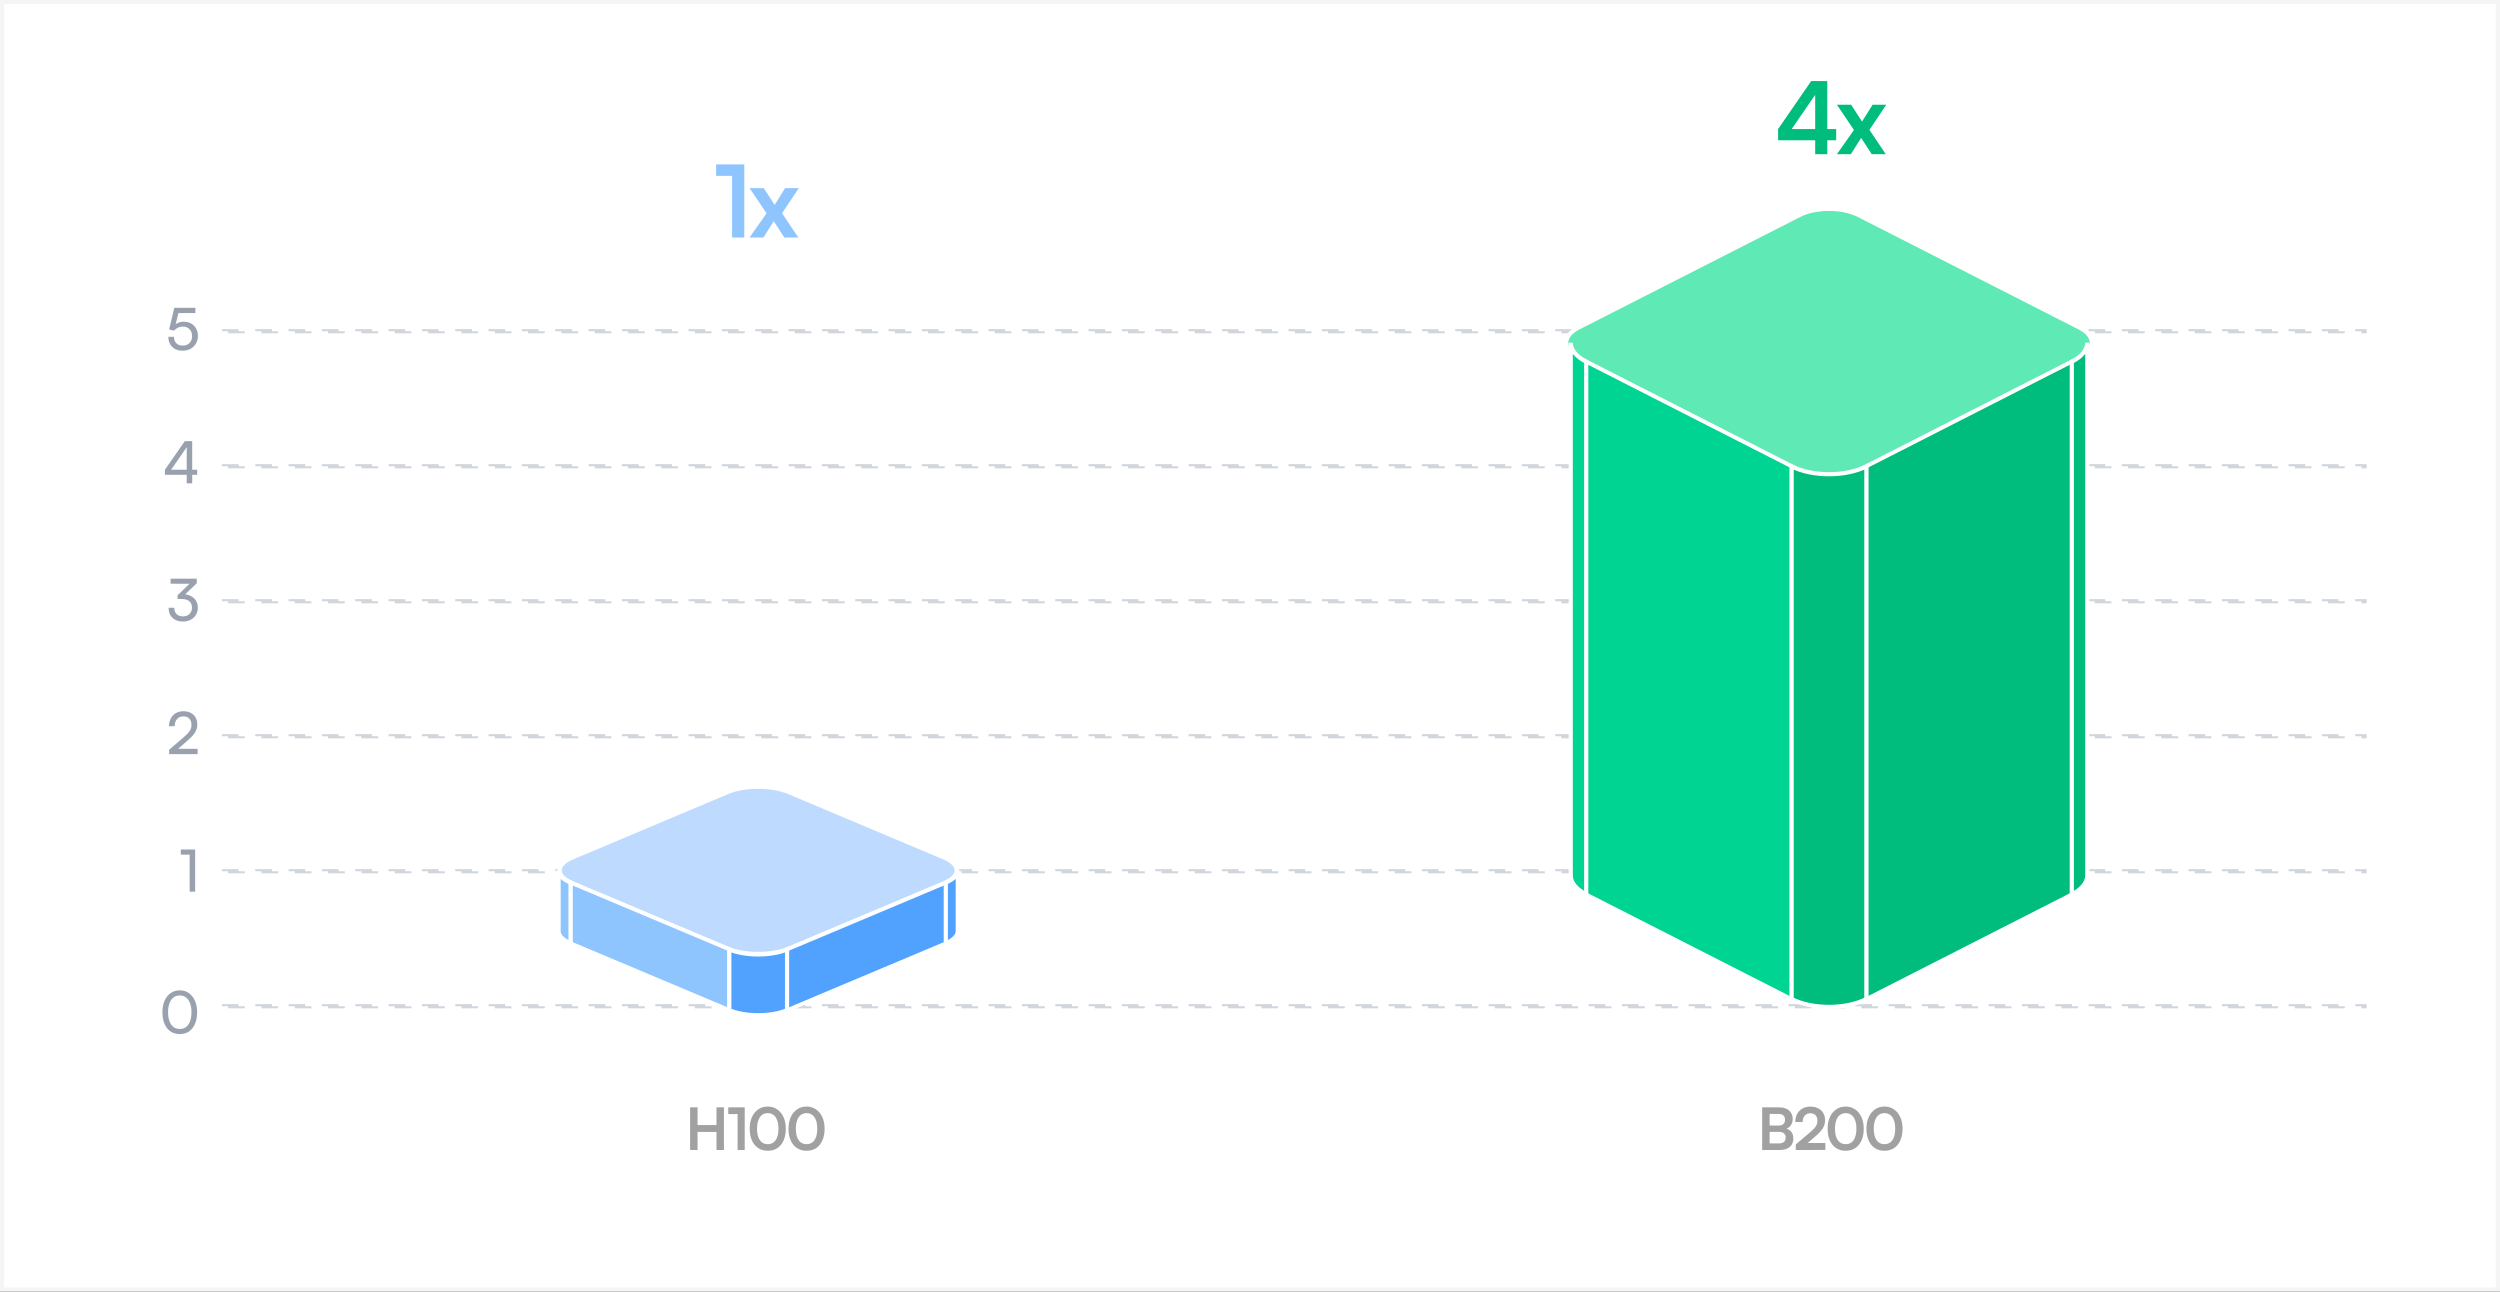 <svg width="600" height="310" viewBox="0 0 600 310" fill="none" xmlns="http://www.w3.org/2000/svg">
<rect x="0" y="0" width="600" height="310" fill="#333333" stroke="none"/>
<rect x="0.5" y="0.5" width="599" height="309" fill="white" stroke="#F5F5F5"/>
<path d="M167.417 276H165.625V265.766H167.417V270.008H171.953V265.766H173.745V276H171.953V271.66H167.417V276ZM177.024 267.376H174.784V265.766H178.732V276H177.024V267.376ZM179.928 270.904C179.928 269.84 180.106 268.911 180.46 268.118C180.824 267.325 181.328 266.704 181.972 266.256C182.626 265.799 183.386 265.57 184.254 265.57C185.132 265.57 185.892 265.799 186.536 266.256C187.19 266.704 187.694 267.325 188.048 268.118C188.412 268.911 188.594 269.84 188.594 270.904C188.594 271.959 188.422 272.883 188.076 273.676C187.731 274.469 187.236 275.085 186.592 275.524C185.948 275.963 185.169 276.182 184.254 276.182C183.358 276.182 182.584 275.963 181.93 275.524C181.286 275.085 180.792 274.469 180.446 273.676C180.101 272.883 179.928 271.959 179.928 270.904ZM181.692 270.904C181.692 271.688 181.795 272.36 182 272.92C182.206 273.471 182.5 273.891 182.882 274.18C183.265 274.46 183.722 274.6 184.254 274.6C184.805 274.6 185.267 274.46 185.64 274.18C186.023 273.891 186.317 273.471 186.522 272.92C186.728 272.36 186.83 271.688 186.83 270.904C186.83 270.092 186.728 269.411 186.522 268.86C186.317 268.3 186.023 267.875 185.64 267.586C185.267 267.297 184.805 267.152 184.254 267.152C183.722 267.152 183.265 267.297 182.882 267.586C182.5 267.875 182.206 268.3 182 268.86C181.795 269.411 181.692 270.092 181.692 270.904ZM189.24 270.904C189.24 269.84 189.417 268.911 189.772 268.118C190.136 267.325 190.64 266.704 191.284 266.256C191.937 265.799 192.698 265.57 193.566 265.57C194.443 265.57 195.204 265.799 195.848 266.256C196.501 266.704 197.005 267.325 197.36 268.118C197.724 268.911 197.906 269.84 197.906 270.904C197.906 271.959 197.733 272.883 197.388 273.676C197.042 274.469 196.548 275.085 195.904 275.524C195.26 275.963 194.48 276.182 193.566 276.182C192.67 276.182 191.895 275.963 191.242 275.524C190.598 275.085 190.103 274.469 189.758 273.676C189.412 272.883 189.24 271.959 189.24 270.904ZM191.004 270.904C191.004 271.688 191.106 272.36 191.312 272.92C191.517 273.471 191.811 273.891 192.194 274.18C192.576 274.46 193.034 274.6 193.566 274.6C194.116 274.6 194.578 274.46 194.952 274.18C195.334 273.891 195.628 273.471 195.834 272.92C196.039 272.36 196.142 271.688 196.142 270.904C196.142 270.092 196.039 269.411 195.834 268.86C195.628 268.3 195.334 267.875 194.952 267.586C194.578 267.297 194.116 267.152 193.566 267.152C193.034 267.152 192.576 267.297 192.194 267.586C191.811 267.875 191.517 268.3 191.312 268.86C191.106 269.411 191.004 270.092 191.004 270.904Z" fill="#A1A1A1"/>
<path d="M424.713 265.766V276H422.921V265.766H424.713ZM426.981 271.646H424.167V270.134H426.883C427.378 270.134 427.756 270.013 428.017 269.77C428.279 269.518 428.409 269.163 428.409 268.706C428.409 268.267 428.274 267.931 428.003 267.698C427.733 267.465 427.341 267.348 426.827 267.348H424.111V265.766H426.981C427.999 265.766 428.797 266.013 429.375 266.508C429.954 267.003 430.243 267.679 430.243 268.538C430.243 269.154 430.094 269.672 429.795 270.092C429.497 270.503 429.053 270.801 428.465 270.988V270.792C429.1 270.941 429.581 271.221 429.907 271.632C430.234 272.043 430.397 272.575 430.397 273.228C430.397 273.807 430.267 274.306 430.005 274.726C429.744 275.137 429.361 275.454 428.857 275.678C428.363 275.893 427.765 276 427.065 276H424.111V274.418H426.981C427.495 274.418 427.887 274.297 428.157 274.054C428.428 273.811 428.563 273.461 428.563 273.004C428.563 272.575 428.423 272.243 428.143 272.01C427.873 271.767 427.485 271.646 426.981 271.646ZM438.088 275.986L430.99 276V274.656L434.336 271.828C434.682 271.539 434.971 271.273 435.204 271.03C435.447 270.787 435.638 270.559 435.778 270.344C435.918 270.129 436.021 269.915 436.086 269.7C436.152 269.485 436.184 269.252 436.184 269C436.184 268.421 436.035 267.973 435.736 267.656C435.438 267.339 435.018 267.18 434.476 267.18C433.916 267.18 433.473 267.367 433.146 267.74C432.82 268.113 432.652 268.627 432.642 269.28H430.864C430.874 268.533 431.028 267.885 431.326 267.334C431.625 266.774 432.045 266.345 432.586 266.046C433.128 265.738 433.758 265.584 434.476 265.584C435.204 265.584 435.83 265.719 436.352 265.99C436.884 266.251 437.295 266.629 437.584 267.124C437.874 267.619 438.018 268.211 438.018 268.902C438.018 269.257 437.967 269.597 437.864 269.924C437.771 270.241 437.626 270.554 437.43 270.862C437.234 271.161 436.992 271.464 436.702 271.772C436.413 272.08 436.072 272.402 435.68 272.738L433.188 274.866L432.544 274.32H438.088V275.986ZM438.633 270.904C438.633 269.84 438.81 268.911 439.165 268.118C439.529 267.325 440.033 266.704 440.677 266.256C441.33 265.799 442.091 265.57 442.959 265.57C443.836 265.57 444.597 265.799 445.241 266.256C445.894 266.704 446.398 267.325 446.753 268.118C447.117 268.911 447.299 269.84 447.299 270.904C447.299 271.959 447.126 272.883 446.781 273.676C446.435 274.469 445.941 275.085 445.297 275.524C444.653 275.963 443.873 276.182 442.959 276.182C442.063 276.182 441.288 275.963 440.635 275.524C439.991 275.085 439.496 274.469 439.151 273.676C438.805 272.883 438.633 271.959 438.633 270.904ZM440.397 270.904C440.397 271.688 440.499 272.36 440.705 272.92C440.91 273.471 441.204 273.891 441.587 274.18C441.969 274.46 442.427 274.6 442.959 274.6C443.509 274.6 443.971 274.46 444.345 274.18C444.727 273.891 445.021 273.471 445.227 272.92C445.432 272.36 445.535 271.688 445.535 270.904C445.535 270.092 445.432 269.411 445.227 268.86C445.021 268.3 444.727 267.875 444.345 267.586C443.971 267.297 443.509 267.152 442.959 267.152C442.427 267.152 441.969 267.297 441.587 267.586C441.204 267.875 440.91 268.3 440.705 268.86C440.499 269.411 440.397 270.092 440.397 270.904ZM447.944 270.904C447.944 269.84 448.121 268.911 448.476 268.118C448.84 267.325 449.344 266.704 449.988 266.256C450.641 265.799 451.402 265.57 452.27 265.57C453.147 265.57 453.908 265.799 454.552 266.256C455.205 266.704 455.709 267.325 456.064 268.118C456.428 268.911 456.61 269.84 456.61 270.904C456.61 271.959 456.437 272.883 456.092 273.676C455.746 274.469 455.252 275.085 454.608 275.524C453.964 275.963 453.184 276.182 452.27 276.182C451.374 276.182 450.599 275.963 449.946 275.524C449.302 275.085 448.807 274.469 448.462 273.676C448.116 272.883 447.944 271.959 447.944 270.904ZM449.708 270.904C449.708 271.688 449.81 272.36 450.016 272.92C450.221 273.471 450.515 273.891 450.898 274.18C451.28 274.46 451.738 274.6 452.27 274.6C452.82 274.6 453.282 274.46 453.656 274.18C454.038 273.891 454.332 273.471 454.538 272.92C454.743 272.36 454.846 271.688 454.846 270.904C454.846 270.092 454.743 269.411 454.538 268.86C454.332 268.3 454.038 267.875 453.656 267.586C453.282 267.297 452.82 267.152 452.27 267.152C451.738 267.152 451.28 267.297 450.898 267.586C450.515 267.875 450.221 268.3 450.016 268.86C449.81 269.411 449.708 270.092 449.708 270.904Z" fill="#A1A1A1"/>
<rect x="53.25" y="79.25" width="514.5" height="0.5" stroke="#D1D5DC" stroke-width="0.5" stroke-dasharray="4 4"/>
<rect x="53.25" y="111.65" width="514.5" height="0.5" stroke="#D1D5DC" stroke-width="0.5" stroke-dasharray="4 4"/>
<rect x="53.25" y="144.05" width="514.5" height="0.5" stroke="#D1D5DC" stroke-width="0.5" stroke-dasharray="4 4"/>
<rect x="53.25" y="176.45" width="514.5" height="0.5" stroke="#D1D5DC" stroke-width="0.5" stroke-dasharray="4 4"/>
<rect x="53.25" y="208.85" width="514.5" height="0.5" stroke="#D1D5DC" stroke-width="0.5" stroke-dasharray="4 4"/>
<rect x="53.25" y="241.25" width="514.5" height="0.5" stroke="#D1D5DC" stroke-width="0.5" stroke-dasharray="4 4"/>
<path d="M43.816 84.168C43.126 84.168 42.524 84.033 42.011 83.762C41.507 83.482 41.11 83.095 40.821 82.6C40.541 82.096 40.401 81.508 40.401 80.836H41.758C41.758 81.489 41.945 82.003 42.319 82.376C42.692 82.749 43.2 82.936 43.844 82.936C44.302 82.936 44.699 82.843 45.035 82.656C45.37 82.46 45.632 82.194 45.819 81.858C46.005 81.513 46.099 81.111 46.099 80.654C46.099 80.215 46.01 79.828 45.833 79.492C45.655 79.147 45.398 78.876 45.062 78.68C44.736 78.484 44.334 78.386 43.858 78.386C43.438 78.386 43.042 78.479 42.669 78.666C42.295 78.843 41.992 79.077 41.758 79.366L40.596 79.072L41.828 73.878H46.897V75.138H42.333L42.962 74.578L42.025 78.344L41.562 78.442C41.824 78.041 42.178 77.737 42.627 77.532C43.075 77.317 43.569 77.21 44.111 77.21C44.801 77.21 45.398 77.359 45.903 77.658C46.407 77.947 46.798 78.349 47.078 78.862C47.358 79.375 47.498 79.954 47.498 80.598C47.498 81.298 47.34 81.919 47.023 82.46C46.715 82.992 46.285 83.412 45.734 83.72C45.193 84.019 44.554 84.168 43.816 84.168Z" fill="#99A1AF"/>
<path d="M46.128 105.878V116H44.812V105.878H46.128ZM39.576 112.738L44.35 105.878H45.82L41.004 112.822L39.576 112.738ZM47.332 113.956H39.576V112.738H47.332V113.956Z" fill="#99A1AF"/>
<path d="M47.225 139.984L43.515 143.526L42.619 142.854L46.203 139.41L46.133 140.096H40.939V138.878H47.225V139.984ZM43.627 143.764H42.619V142.854C42.778 142.751 42.974 142.686 43.207 142.658C43.45 142.621 43.683 142.602 43.907 142.602C44.402 142.602 44.864 142.677 45.293 142.826C45.722 142.966 46.1 143.176 46.427 143.456C46.763 143.736 47.02 144.077 47.197 144.478C47.384 144.87 47.477 145.318 47.477 145.822C47.477 146.503 47.318 147.096 47.001 147.6C46.693 148.104 46.264 148.491 45.713 148.762C45.172 149.033 44.56 149.168 43.879 149.168C43.216 149.168 42.628 149.037 42.115 148.776C41.602 148.515 41.196 148.137 40.897 147.642C40.608 147.138 40.463 146.541 40.463 145.85H41.821C41.821 146.503 42.008 147.017 42.381 147.39C42.764 147.754 43.272 147.936 43.907 147.936C44.56 147.936 45.083 147.74 45.475 147.348C45.876 146.956 46.077 146.438 46.077 145.794C46.077 145.187 45.872 144.697 45.461 144.324C45.05 143.951 44.439 143.764 43.627 143.764Z" fill="#99A1AF"/>
<path d="M47.423 180.986L40.591 181V179.95L43.853 177.136C44.264 176.791 44.605 176.478 44.875 176.198C45.146 175.918 45.361 175.661 45.519 175.428C45.678 175.185 45.79 174.947 45.855 174.714C45.921 174.481 45.953 174.229 45.953 173.958C45.953 173.323 45.781 172.829 45.435 172.474C45.099 172.11 44.623 171.928 44.007 171.928C43.382 171.928 42.878 172.143 42.495 172.572C42.122 172.992 41.931 173.561 41.921 174.28H40.549C40.568 173.561 40.722 172.931 41.011 172.39C41.301 171.849 41.702 171.433 42.215 171.144C42.738 170.845 43.34 170.696 44.021 170.696C44.703 170.696 45.291 170.827 45.785 171.088C46.28 171.349 46.663 171.718 46.933 172.194C47.213 172.661 47.353 173.221 47.353 173.874C47.353 174.229 47.307 174.569 47.213 174.896C47.12 175.213 46.971 175.531 46.765 175.848C46.569 176.156 46.313 176.478 45.995 176.814C45.678 177.141 45.295 177.5 44.847 177.892L42.201 180.188L41.739 179.712H47.423V180.986Z" fill="#99A1AF"/>
<path d="M45.518 205.11H43.39V203.878H46.834V214H45.518V205.11Z" fill="#99A1AF"/>
<path d="M38.979 242.946C38.979 241.901 39.147 240.986 39.483 240.202C39.828 239.409 40.314 238.793 40.939 238.354C41.564 237.906 42.302 237.682 43.151 237.682C44 237.682 44.733 237.906 45.349 238.354C45.974 238.793 46.455 239.409 46.791 240.202C47.136 240.986 47.309 241.901 47.309 242.946C47.309 244.001 47.141 244.92 46.805 245.704C46.478 246.488 46.002 247.099 45.377 247.538C44.761 247.967 44.019 248.182 43.151 248.182C42.283 248.182 41.536 247.967 40.911 247.538C40.286 247.099 39.805 246.488 39.469 245.704C39.142 244.92 38.979 244.001 38.979 242.946ZM40.337 242.946C40.337 243.777 40.449 244.495 40.673 245.102C40.897 245.699 41.214 246.157 41.625 246.474C42.045 246.791 42.554 246.95 43.151 246.95C43.739 246.95 44.243 246.791 44.663 246.474C45.083 246.157 45.4 245.699 45.615 245.102C45.839 244.495 45.951 243.777 45.951 242.946C45.951 242.106 45.839 241.387 45.615 240.79C45.4 240.183 45.083 239.721 44.663 239.404C44.243 239.077 43.739 238.914 43.151 238.914C42.554 238.914 42.045 239.077 41.625 239.404C41.214 239.721 40.897 240.183 40.673 240.79C40.449 241.387 40.337 242.106 40.337 242.946Z" fill="#99A1AF"/>
<path d="M175.702 42.216H171.862V39.456H178.63V57H175.702V42.216ZM183.225 57H179.889L183.969 51.192L179.889 45.144H183.297L185.913 49.176L188.433 45.144H191.721L187.689 51.168L191.601 57H188.241L185.697 53.088L183.225 57Z" fill="#8EC5FF"/>
<path d="M438.55 19.456V37H435.646V19.456H438.55ZM426.742 30.976L434.686 19.456H437.926L429.862 31.168L426.742 30.976ZM440.686 33.664H426.742V30.976H440.686V33.664ZM444.201 37H440.865L444.945 31.192L440.865 25.144H444.273L446.889 29.176L449.409 25.144H452.697L448.665 31.168L452.577 37H449.217L446.673 33.088L444.201 37Z" fill="#00BC7D"/>
<path d="M431.833 51.631C435.77 49.626 442.154 49.626 446.091 51.631L499.071 78.614C503.008 80.619 503.008 83.87 499.071 85.875L446.091 112.858C442.154 114.863 435.77 114.863 431.833 112.858L378.852 85.875C374.915 83.87 374.915 80.619 378.852 78.614L431.833 51.631Z" fill="#5EE9B5" stroke="white"/>
<rect width="55.335" height="127.846" transform="matrix(0.891 0.454 0 1 380.688 86.81)" fill="#00D492" stroke="white"/>
<rect width="55.335" height="127.846" transform="matrix(0.891 -0.454 0 1 447.927 111.923)" fill="#00BC7D" stroke="white"/>
<path d="M376.975 82.245C376.975 84.028 378.394 85.642 380.688 86.811V214.656C378.394 213.488 376.975 211.874 376.975 210.09V82.245Z" fill="#00D492" stroke="white"/>
<path d="M429.996 111.923C434.947 114.445 442.975 114.445 447.926 111.923V239.769C442.975 242.29 434.947 242.29 429.996 239.769V111.923Z" fill="#00BC7D" stroke="white"/>
<path d="M500.948 82.245C500.948 84.028 499.529 85.642 497.234 86.811V214.656C499.529 213.488 500.948 211.874 500.948 210.09V82.245Z" fill="#00BC7D" stroke="white"/>
<path d="M174.589 190.106C178.661 188.39 185.263 188.39 189.334 190.106L226.551 205.783C230.623 207.498 230.623 210.279 226.551 211.994L189.334 227.672C185.263 229.387 178.661 229.387 174.589 227.672L137.373 211.994C133.301 210.279 133.301 207.498 137.373 205.783L174.589 190.106Z" fill="#BEDBFF" stroke="white"/>
<rect width="41.348" height="14.592" transform="matrix(0.922 0.388 0 1 136.928 211.807)" fill="#8EC5FF" stroke="white"/>
<rect width="41.348" height="14.592" transform="matrix(0.922 -0.388 0 1 188.89 227.859)" fill="#51A2FF" stroke="white"/>
<path d="M134.059 208.889C134.059 210.028 135.155 211.06 136.928 211.807V226.4C135.155 225.653 134.059 224.621 134.059 223.481V208.889Z" fill="#8EC5FF" stroke="white"/>
<path d="M175.033 227.859C178.86 229.47 185.063 229.47 188.89 227.859V242.451C185.063 244.063 178.86 244.063 175.033 242.451V227.859Z" fill="#51A2FF" stroke="white"/>
<path d="M229.865 208.889C229.865 210.028 228.768 211.06 226.995 211.807V226.4C228.768 225.653 229.865 224.621 229.865 223.481V208.889Z" fill="#51A2FF" stroke="white"/>
</svg>
